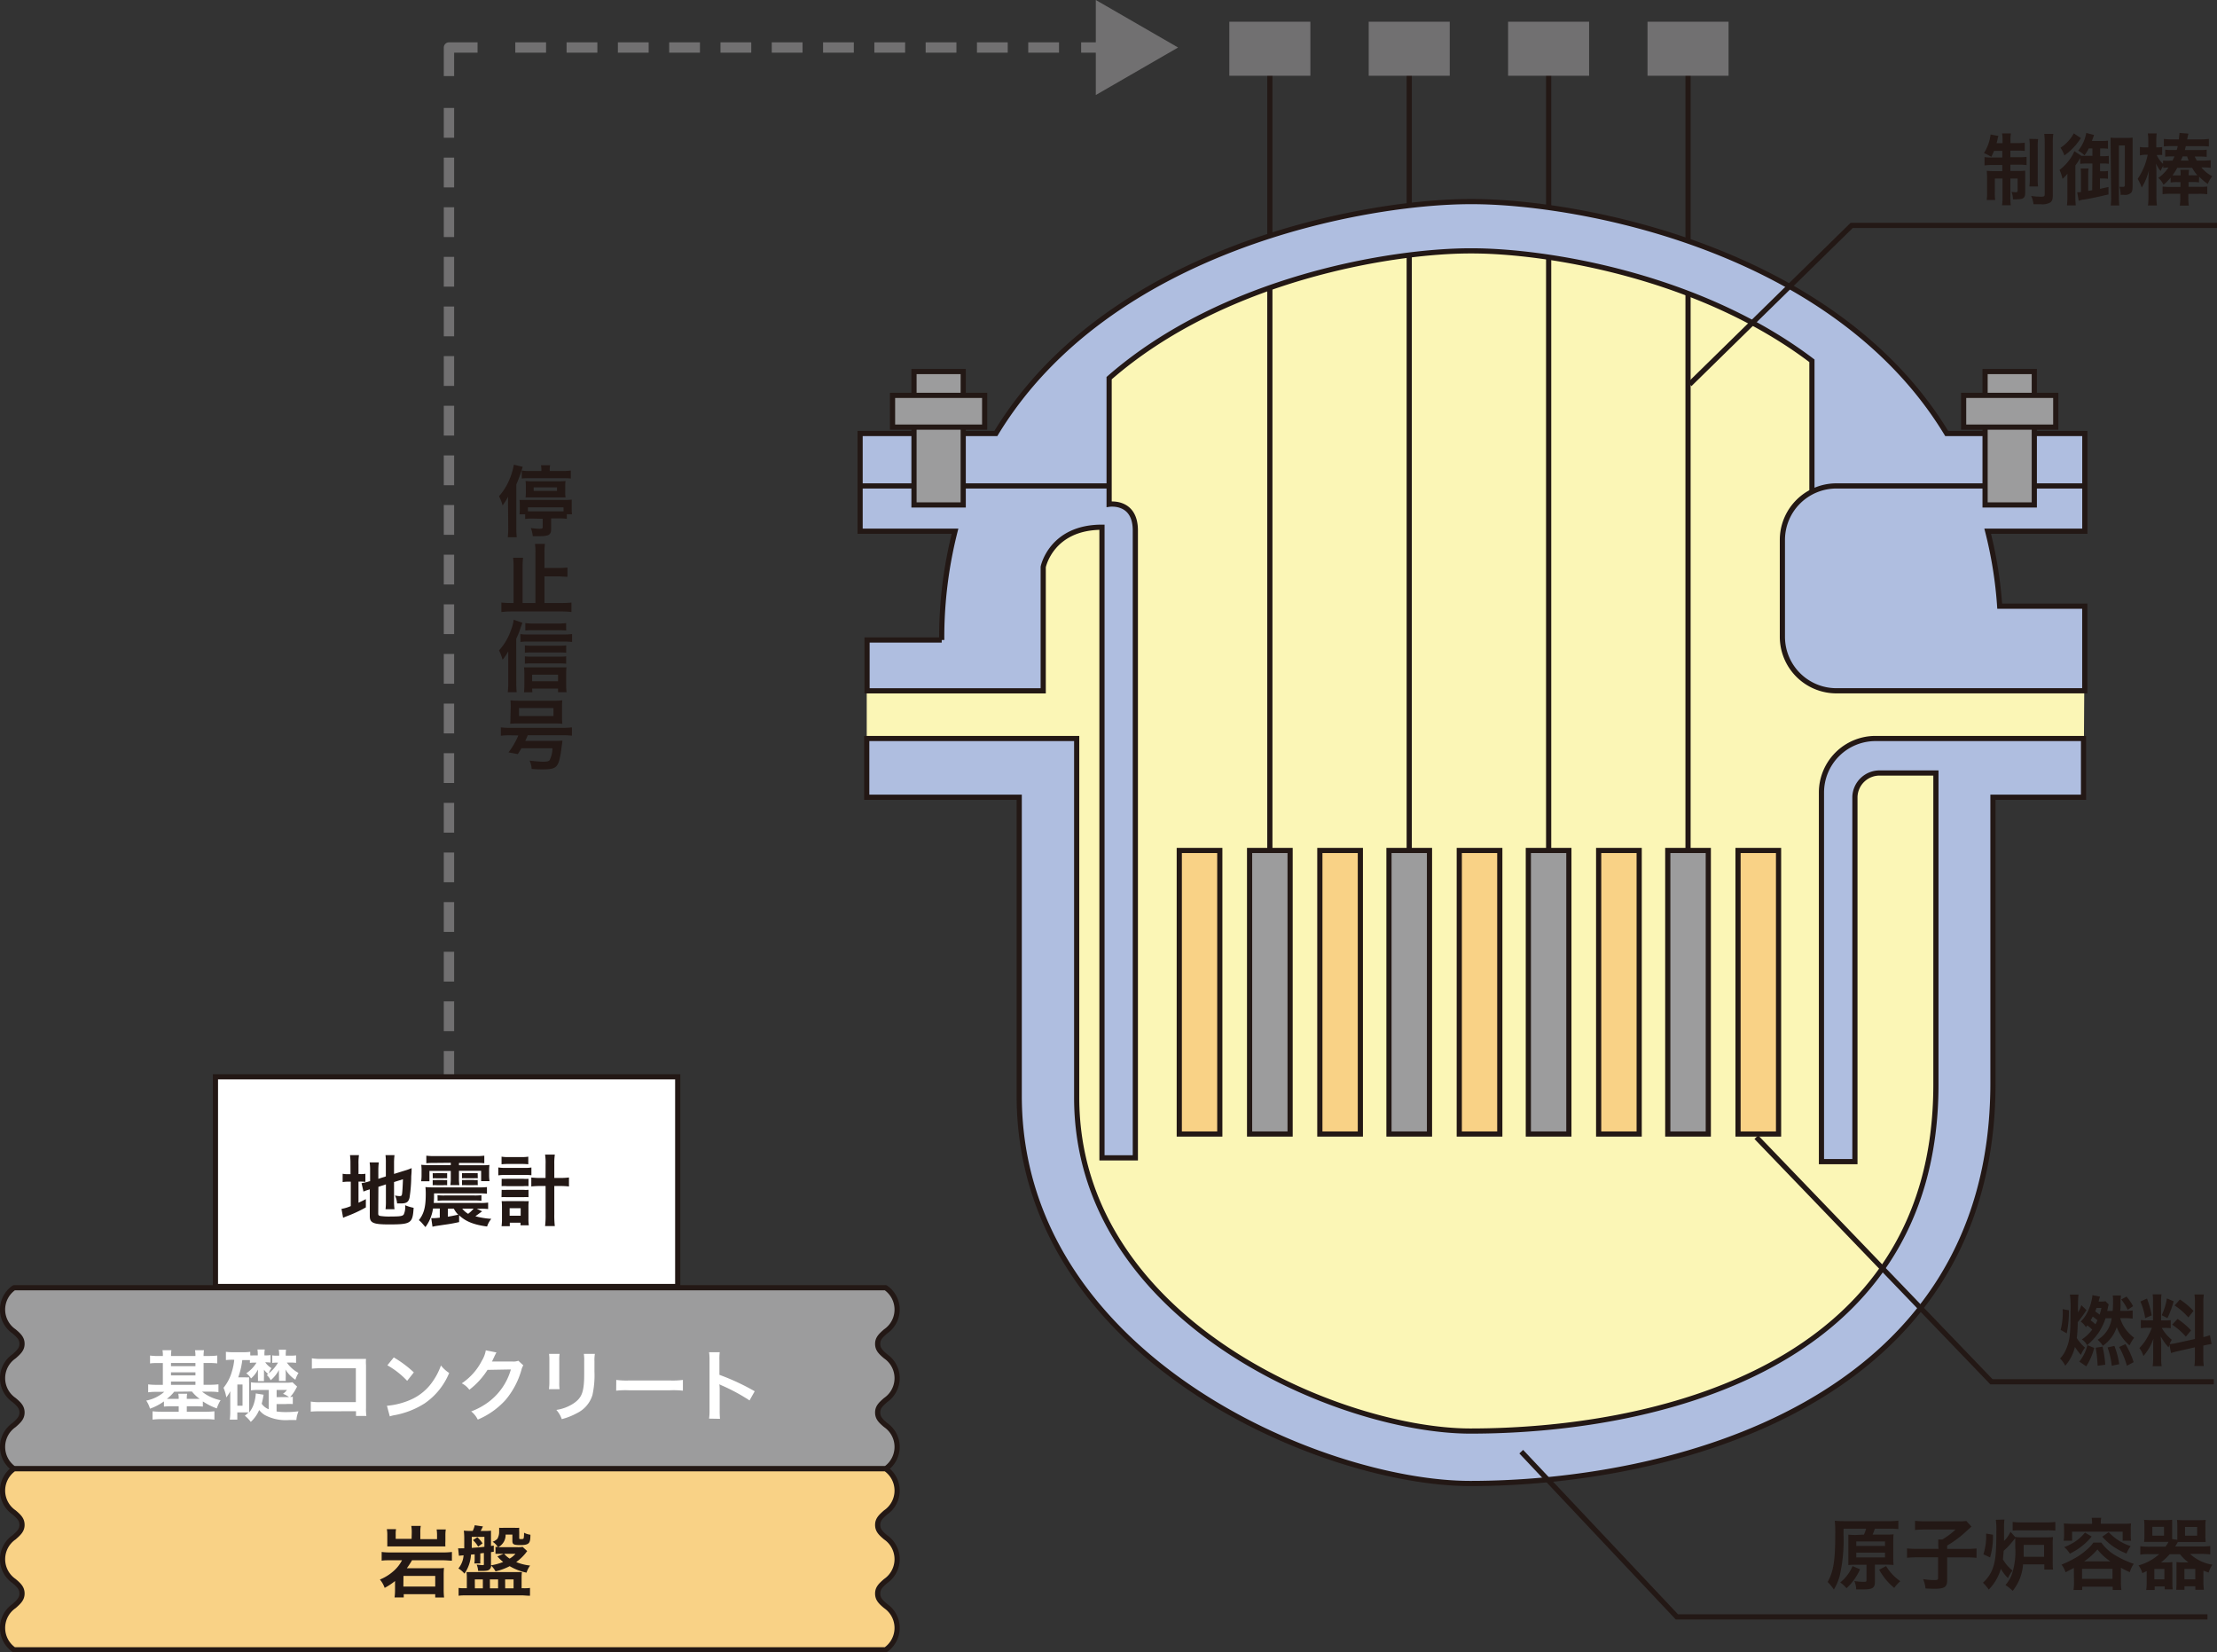<svg id="レイヤー_1" data-name="レイヤー 1" xmlns="http://www.w3.org/2000/svg" viewBox="0 0 427.88 318.93"><rect x="0" y="0" width="427.88" height="318.93" fill="#333333" stroke="none"/><defs><style>.cls-1{fill:#fbf6b6;}.cls-2,.cls-3,.cls-4,.cls-6{fill:none;}.cls-2,.cls-3,.cls-4{stroke:#717071;stroke-width:2px;}.cls-10,.cls-11,.cls-2,.cls-3,.cls-4{stroke-linejoin:round;}.cls-3{stroke-dasharray:5.75 3.83;}.cls-4{stroke-dasharray:5.94 3.96;}.cls-5{fill:#717071;}.cls-10,.cls-11,.cls-12,.cls-6,.cls-7,.cls-8,.cls-9{stroke:#231815;}.cls-10,.cls-7{fill:#9c9c9d;}.cls-11,.cls-8{fill:#f9d286;}.cls-14,.cls-9{fill:#fff;}.cls-12{fill:#afbee0;}.cls-13{fill:#231815;}</style></defs><title>img_02</title><path class="cls-1" d="M402.13,153.88H384.65v55.19c0,62.49-63.13,77.26-100.86,77.26-28.73,0-87.07-24.58-87.07-74.81V153.88H167.28V123.53h14.41a83.23,83.23,0,0,1,2.57-21H166V83.67h26.2c21.69-35.85,71.16-44.76,91.6-44.76h.31c20.44,0,69.91,8.91,91.6,44.76h26.66v18.86H383.62A80.41,80.41,0,0,1,385.94,117h16.42Z"/><line class="cls-2" x1="86.65" y1="221.18" x2="86.65" y2="215.66"/><line class="cls-3" x1="86.65" y1="208.61" x2="86.65" y2="18.22"/><polyline class="cls-2" points="86.65 14.69 86.65 9.17 92.17 9.17"/><line class="cls-4" x1="99.45" y1="9.17" x2="205.02" y2="9.17"/><line class="cls-2" x1="208.66" y1="9.17" x2="214.17" y2="9.17"/><polygon class="cls-5" points="211.49 18.34 227.37 9.17 211.49 0 211.49 18.34"/><line class="cls-6" x1="245.08" y1="11.47" x2="245.08" y2="168.75"/><line class="cls-6" x1="271.98" y1="11.47" x2="271.98" y2="168.75"/><line class="cls-6" x1="298.89" y1="11.47" x2="298.89" y2="168.75"/><line class="cls-6" x1="325.79" y1="11.47" x2="325.79" y2="168.75"/><rect class="cls-5" x="237.26" y="4.19" width="15.64" height="10.43"/><rect class="cls-5" x="264.16" y="4.19" width="15.64" height="10.43"/><rect class="cls-5" x="291.06" y="4.19" width="15.64" height="10.43"/><rect class="cls-5" x="317.97" y="4.19" width="15.64" height="10.43"/><rect class="cls-7" x="241.17" y="164.15" width="7.82" height="54.73"/><rect class="cls-7" x="268.07" y="164.15" width="7.82" height="54.73"/><rect class="cls-7" x="294.97" y="164.15" width="7.82" height="54.73"/><rect class="cls-7" x="321.88" y="164.15" width="7.82" height="54.73"/><rect class="cls-8" x="254.73" y="164.15" width="7.82" height="54.73"/><rect class="cls-8" x="227.6" y="164.15" width="7.82" height="54.73"/><rect class="cls-8" x="281.64" y="164.15" width="7.82" height="54.73"/><rect class="cls-8" x="308.54" y="164.15" width="7.82" height="54.73"/><rect class="cls-8" x="335.44" y="164.15" width="7.82" height="54.73"/><rect class="cls-9" x="41.58" y="207.84" width="89.22" height="40.47"/><path class="cls-10" d="M170.93,283.49a5.13,5.13,0,0,0,0-8.44c-1-.84-1.54-1.41-1.54-2.42s.58-1.57,1.54-2.41a5.12,5.12,0,0,0,0-8.43c-1-.84-1.54-1.41-1.54-2.41s.58-1.57,1.54-2.41a5.11,5.11,0,0,0,0-8.42H2.71a5.11,5.11,0,0,0,0,8.42c1,.84,1.54,1.41,1.54,2.41s-.58,1.57-1.54,2.41a5.12,5.12,0,0,0,0,8.43c1,.84,1.54,1.41,1.54,2.41s-.58,1.58-1.54,2.42a5.13,5.13,0,0,0,0,8.44Z"/><path class="cls-11" d="M170.93,318.43a5.13,5.13,0,0,0,0-8.44c-1-.84-1.54-1.41-1.54-2.42s.58-1.57,1.54-2.41a5.12,5.12,0,0,0,0-8.43c-1-.84-1.54-1.41-1.54-2.41s.58-1.57,1.54-2.41a5.11,5.11,0,0,0,0-8.42H2.71a5.11,5.11,0,0,0,0,8.42c1,.84,1.54,1.41,1.54,2.41s-.58,1.57-1.54,2.41a5.12,5.12,0,0,0,0,8.43c1,.84,1.54,1.41,1.54,2.41s-.58,1.58-1.54,2.42a5.13,5.13,0,0,0,0,8.44Z"/><path class="cls-12" d="M349.7,94.82V69.64c-21.82-16.56-51.45-21.22-65.61-21.22h-.31c-15.08,0-47.67,5.27-69.72,24.57l0,24.33s5.06-.77,5.06,5.06v121.1h-6.44V101.76c-9.81,0-11.34,7.67-11.34,7.67v23.91h-34v-9.81h14.41a83.23,83.23,0,0,1,2.57-21H166V83.67h26.2c21.69-35.85,71.16-44.76,91.6-44.76h.31c20.44,0,69.91,8.91,91.6,44.76h26.66v18.86H383.62A80.41,80.41,0,0,1,385.94,117h16.42v16.33H354.42A10.43,10.43,0,0,1,344,122.91V104.22a10.43,10.43,0,0,1,10.43-10.43h47.94"/><line class="cls-6" x1="214.04" y1="93.79" x2="166.1" y2="93.79"/><rect class="cls-7" x="176.4" y="71.71" width="9.5" height="25.75"/><rect class="cls-7" x="172.26" y="76.31" width="17.78" height="6.13"/><rect class="cls-7" x="383.12" y="71.71" width="9.5" height="25.75"/><rect class="cls-7" x="378.98" y="76.31" width="17.78" height="6.13"/><path class="cls-12" d="M374.54,142.54H362A10.43,10.43,0,0,0,351.54,153v71.21H358V153.8a4.76,4.76,0,0,1,4.91-4.6h10.72v60.17c0,55.49-55.74,66.84-89.83,66.84-25.09,0-76-21.15-76-64.38V142.54H167.28v11.34h29.43v57.64c0,50.23,58.34,74.81,87.07,74.81,37.73,0,100.86-14.76,100.86-77.26V153.88h17.48V142.54Z"/><polyline class="cls-6" points="326.1 74.17 357.37 43.51 427.88 43.51"/><polyline class="cls-6" points="338.97 219.49 384.35 266.7 427.27 266.7"/><polyline class="cls-6" points="293.6 280.19 323.64 312.08 426.04 312.08"/><path class="cls-13" d="M75.47,301.15c-.82,0-1.32,0-1.81.08v-1.68a13.38,13.38,0,0,0,1.83.09h9.87a13.59,13.59,0,0,0,1.86-.09v1.68c-.51,0-1-.08-1.83-.08H79.52a15.47,15.47,0,0,1-1,1.54h5.9a7.9,7.9,0,0,0,1.27-.06,12.61,12.61,0,0,0-.06,1.29v2.91a12.63,12.63,0,0,0,.08,1.51H84v-.64H77.92v.63H76.15a10.09,10.09,0,0,0,.09-1.37v-1.8a12.27,12.27,0,0,1-2,1.32,5.1,5.1,0,0,0-.92-1.61,9.08,9.08,0,0,0,2.73-1.72,7,7,0,0,0,1.54-2Zm4-5.4a7.36,7.36,0,0,0-.09-1.23h1.83a6,6,0,0,0-.09,1.23v1.32h3.23v-.87a7.12,7.12,0,0,0-.08-1h1.77a6.07,6.07,0,0,0-.08,1v1.28a8.71,8.71,0,0,0,0,1c-.37,0-.73,0-1.24,0H76c-.57,0-.87,0-1.25,0,0-.31,0-.63,0-1v-1.28a5.53,5.53,0,0,0-.09-1.06h1.78a4.61,4.61,0,0,0-.07,1v.88h3.07Zm-1.62,10.47H84v-2.05H77.87Z"/><path class="cls-13" d="M101.75,299.38a1.48,1.48,0,0,1-.14.17l-.15.21a9.27,9.27,0,0,1-1.83,1.74,9.79,9.79,0,0,0,2.68.67,4.65,4.65,0,0,0-.69,1.37,10.74,10.74,0,0,1-3.25-1.25,11.45,11.45,0,0,1-2.73,1,4.79,4.79,0,0,0-.84-1.11,1,1,0,0,1-.33.75c-.23.2-.58.27-1.32.27l-.87,0A3.63,3.63,0,0,0,92,302c.19,0,.9.09,1.08.09s.27,0,.31-.11,0-.06,0-.24v-2l-.69.09v1a8,8,0,0,0,0,.93H91.55a5.58,5.58,0,0,0,.06-.93V300l-.71.06a7.09,7.09,0,0,1-1.26,3.67,4.7,4.7,0,0,0-1.17-1,4.43,4.43,0,0,0,1-2.54l-.9.09-.15-1.44a6,6,0,0,0,.73,0l.45,0c0-.67,0-1,0-2a13.14,13.14,0,0,0-.08-1.41,13.44,13.44,0,0,0,1.54.06h.17a3.89,3.89,0,0,0,.39-1.1l1.59.23c-.31.63-.31.63-.45.87h.54c.57,0,1.23,0,1.46-.06,0,.25,0,.87,0,1.33v1.63l.54-.07v1.18l-.54.08v2.37l0,.18a11,11,0,0,0,2.35-.65A7.82,7.82,0,0,1,96,300.4l1.2-.5h-.37c-.53,0-.83,0-1.2,0v-1.32a3.49,3.49,0,0,0,.44,0,2.88,2.88,0,0,0-1-1A2.34,2.34,0,0,0,96,297a2.71,2.71,0,0,0,.33-1.5,5,5,0,0,0,0-.62,8.91,8.91,0,0,0,1,0h1.88a8.48,8.48,0,0,0,1,0,6.81,6.81,0,0,0,0,.81v1.14c0,.2,0,.23.33.23s.51,0,.54-.23a5,5,0,0,0,.06-1,3.27,3.27,0,0,0,1.23.39c0,1-.1,1.37-.33,1.62s-.71.38-1.56.38c-1.33,0-1.59-.13-1.59-.81v-1.21H97.58a2.6,2.6,0,0,1-.75,1.92,2.3,2.3,0,0,1-.69.51h3.73a5,5,0,0,0,1-.06ZM90.1,304.63a9.88,9.88,0,0,0-.06-1.2c.54,0,1,0,1.47,0h7.78c.48,0,.85,0,1.44,0a8.06,8.06,0,0,0-.06,1.12v2h.48a7.78,7.78,0,0,0,1.14-.06V308c-.54,0-1.14-.08-1.73-.08H90.28c-.61,0-1.26,0-1.77.08v-1.51a7.76,7.76,0,0,0,1.1.06h.49Zm.95-8c0,1.06,0,1.44,0,2.13,1.24-.09,1.87-.13,2.44-.21v-1.92Zm1.23,1.89a5.05,5.05,0,0,0-1-1.26l.85-.55a5.62,5.62,0,0,1,1,1.18Zm-.63,8.05h1.54v-1.72H91.64Zm2.91,0h1.57v-1.72H94.55Zm2.74-6.67a4.8,4.8,0,0,0,1.06.93,4.53,4.53,0,0,0,1.13-.93Zm.2,6.67h1.62v-1.72H97.49Z"/><path class="cls-14" d="M31.43,261.72a5.13,5.13,0,0,0-.07-1.11h1.72a7.16,7.16,0,0,0-.07,1.11h4.71a6.1,6.1,0,0,0-.08-1.11h1.73a6.94,6.94,0,0,0-.08,1.11h1a11.84,11.84,0,0,0,1.64-.09v1.52a13.81,13.81,0,0,0-1.64-.08h-1v4.21h1.2a14,14,0,0,0,1.67-.09v1.51a12.24,12.24,0,0,0-1.62-.09H39a8.31,8.31,0,0,0,3.57,1.65,7.56,7.56,0,0,0-.73,1.58,12.54,12.54,0,0,1-2.69-1.35v1a11.18,11.18,0,0,0-1.36-.06H36.05v1.05h3.66a12.63,12.63,0,0,0,1.67-.09V274a14.41,14.41,0,0,0-1.79-.09H31.24a15.19,15.19,0,0,0-1.8.09v-1.6a15.91,15.91,0,0,0,1.71.08h3.34v-1.05H33a11.34,11.34,0,0,0-1.36.06v-1a10.82,10.82,0,0,1-2.69,1.4,5.37,5.37,0,0,0-.73-1.56,7.36,7.36,0,0,0,3.48-1.69H30.22a12.73,12.73,0,0,0-1.62.09V267.2a12.09,12.09,0,0,0,1.62.09h1.21v-4.21h-.82c-.63,0-1.12,0-1.65.08v-1.52a12.38,12.38,0,0,0,1.65.09Zm2.19,6.9A8,8,0,0,1,32.2,270h2.29a4.84,4.84,0,0,0-.08-1h1.71a5.1,5.1,0,0,0-.07,1h1.74c.36,0,.52,0,.75,0a7.62,7.62,0,0,1-1.5-1.42Zm4.1-4.93v-.62H33v.62Zm0,1.78v-.6H33v.6Zm0,1.82v-.63H33v.63Z"/><path class="cls-14" d="M53.38,272.43a11.25,11.25,0,0,0,1.67.12c.66,0,1.23,0,2.56-.15a5.31,5.31,0,0,0-.41,1.68l-1.35,0a8.61,8.61,0,0,1-4.69-.93,4,4,0,0,1-1.14-1,6.48,6.48,0,0,1-1.62,2.29,6.22,6.22,0,0,0-1.15-1.19,7,7,0,0,0,.72-.64l-.77,0H45.8V274H44.35a10.94,10.94,0,0,0,.09-1.51v-2.79c0-.42,0-.75,0-1.18a6.85,6.85,0,0,1-.76,1.2,8.08,8.08,0,0,0-.54-1.86,8.59,8.59,0,0,0,1.62-3.15,11,11,0,0,0,.45-2.26h-.29a10.65,10.65,0,0,0-1.32.06v-1.59a14.25,14.25,0,0,0,1.5.08h1.67a11.62,11.62,0,0,0,1.53-.08v.69a4.38,4.38,0,0,0,.66,0h.79a7.26,7.26,0,0,0-.06-1.14h1.41a5.14,5.14,0,0,0-.06,1.14h.27a5.44,5.44,0,0,0,.9-.06v1.45a6,6,0,0,0-.84-.06h-.18a4,4,0,0,0,1.2,1.13,3.47,3.47,0,0,0-.52,1A7.16,7.16,0,0,0,53.66,263h-.27a6,6,0,0,0-.84.06V261.6a4.06,4.06,0,0,0,.82.06h.51a5.62,5.62,0,0,0-.08-1.14h1.41a6.84,6.84,0,0,0-.06,1.14H56a7.4,7.4,0,0,0,1.14-.06v1.45a8,8,0,0,0-1.06-.06h-.72a6.41,6.41,0,0,0,2.25,2,5.59,5.59,0,0,0-.6,1.32,6.19,6.19,0,0,1-1.93-2,4.87,4.87,0,0,1,.07.88v.54a6.69,6.69,0,0,0,0,.81H53.84a7.68,7.68,0,0,0,0-.81v-.48a7.68,7.68,0,0,1,0-.85,6.36,6.36,0,0,1-1.6,2,3.14,3.14,0,0,0-.75-1l.27-.2a4.59,4.59,0,0,1-.81-.83c0,.45,0,.74,0,.87v.54a6.35,6.35,0,0,0,0,.79H49.78a7.36,7.36,0,0,0,0-.81l0-.51a3.49,3.49,0,0,1,0-.41,3.21,3.21,0,0,0,0-.5,5.57,5.57,0,0,1-1.33,1.72,3.47,3.47,0,0,0-.92-1A6.41,6.41,0,0,0,49.51,263H49.1a5.06,5.06,0,0,0-.87.06v-.55c-.35,0-.69,0-1.29,0h-.18a15.05,15.05,0,0,1-.78,3.33h1.2a7.41,7.41,0,0,0,.9,0,10.72,10.72,0,0,0,0,1.08v4.79c0,.46,0,.66,0,.93a5.28,5.28,0,0,0,.84-1.47,8.15,8.15,0,0,0,.45-2.22l1.5.25a17.44,17.44,0,0,1-.36,1.74A2.91,2.91,0,0,0,51.86,272v-3.72H49.75a7.31,7.31,0,0,0-1.32.08V266.8a7.74,7.74,0,0,0,1.32.08h5.37a6.91,6.91,0,0,0,1.33-.08l.89.83-.23.42A7.16,7.16,0,0,1,56,269.64a4.62,4.62,0,0,0,.51-.06V271A11.72,11.72,0,0,0,55.1,271H53.38Zm-7.57-1.11h1v-4.1h-1Zm9.3-1.67.66,0a4.89,4.89,0,0,0-1.15-.63,3.3,3.3,0,0,0,.77-.75h-2v1.4Z"/><path class="cls-14" d="M61.82,272.4a16.73,16.73,0,0,0-1.84.06v-1.94a9.56,9.56,0,0,0,1.87.11h6.83v-6.54H62.11a14.75,14.75,0,0,0-1.92.08v-2a10,10,0,0,0,1.93.11h7.21c.78,0,.78,0,1.31,0a9.12,9.12,0,0,0,0,1.25v8.23a9.89,9.89,0,0,0,.07,1.54h-2v-.92Z"/><path class="cls-14" d="M74.68,271.33a14.28,14.28,0,0,0,4.44-1.11,10,10,0,0,0,4.45-3.67,12.53,12.53,0,0,0,1.53-3A6.47,6.47,0,0,0,86.69,265a13.16,13.16,0,0,1-4.75,5.88,16.19,16.19,0,0,1-5.71,2.25,5.39,5.39,0,0,0-1,.25ZM76,262a21.23,21.23,0,0,1,3.87,2.89l-1.29,1.63a15.77,15.77,0,0,0-3.82-3Z"/><path class="cls-14" d="M101,263.53a2.82,2.82,0,0,0-.37.9,15.56,15.56,0,0,1-3.07,5.79A15.16,15.16,0,0,1,92.21,274a4.62,4.62,0,0,0-1.27-1.58,13.52,13.52,0,0,0,3.28-1.77,11.88,11.88,0,0,0,4.38-6.33l-4.51.08a14.7,14.7,0,0,1-3.51,3.84A4,4,0,0,0,89.12,267,11.54,11.54,0,0,0,93,262.63a5.59,5.59,0,0,0,.76-2l2.06.41a3.07,3.07,0,0,0-.25.46,3.1,3.1,0,0,0-.2.42l-.19.39a3.56,3.56,0,0,1-.24.48c.19,0,.43,0,.72,0l3.28,0a2.66,2.66,0,0,0,1.1-.15Z"/><path class="cls-14" d="M108,261.32a7.67,7.67,0,0,0-.06,1.35v4.14a7.3,7.3,0,0,0,.06,1.32h-2.05a10.82,10.82,0,0,0,.08-1.35v-4.12a9.49,9.49,0,0,0-.06-1.35Zm6.81,0a7.11,7.11,0,0,0-.08,1.4v2a17.72,17.72,0,0,1-.39,4.54,5.74,5.74,0,0,1-3,3.5,12.65,12.65,0,0,1-2.92,1.15,5.12,5.12,0,0,0-1.05-1.78,8.1,8.1,0,0,0,3.24-1.2c1.41-.93,1.9-1.84,2.07-3.83.06-.64.07-1.3.07-2.5v-1.87a7.9,7.9,0,0,0-.07-1.42Z"/><path class="cls-14" d="M118.94,266.34a14.73,14.73,0,0,0,2.43.11h8a14.73,14.73,0,0,0,2.43-.11v2.08a16.42,16.42,0,0,0-2.44-.08h-8a16.42,16.42,0,0,0-2.44.08Z"/><path class="cls-14" d="M136.85,273.81a10.07,10.07,0,0,0,.09-1.68v-9.61a9.63,9.63,0,0,0-.09-1.53h2.06a10,10,0,0,0-.06,1.58v2.79a44.16,44.16,0,0,1,6.81,3.17l-1,1.77a35.47,35.47,0,0,0-5.31-2.87,4.83,4.83,0,0,1-.51-.25,7.76,7.76,0,0,1,.06,1v4a16.51,16.51,0,0,0,.06,1.67Z"/><path class="cls-13" d="M67.64,224.68a12.79,12.79,0,0,0-.09-1.73h1.73a10.58,10.58,0,0,0-.09,1.74v1.92h.33a5.05,5.05,0,0,0,1-.06v1.57a6.85,6.85,0,0,0-1.05-.06h-.28v4.08c.58-.27.75-.35,1.42-.69l0,1.59A25.22,25.22,0,0,1,67,234.72c-.42.17-.55.22-.78.33l-.31-1.72a7.87,7.87,0,0,0,1.79-.54v-4.71H67.3a6.11,6.11,0,0,0-1.17.08v-1.61a5.83,5.83,0,0,0,1.17.08h.35ZM73,234.24c0,.3.1.4.43.46a11.71,11.71,0,0,0,2,.1c1.79,0,2.27-.08,2.49-.39a3.44,3.44,0,0,0,.27-1.79,7.89,7.89,0,0,0,1.64.5c-.18,3-.5,3.21-4.77,3.21-3,0-3.69-.29-3.69-1.61v-5.16l-.3.09a8.24,8.24,0,0,0-.92.34l-.37-1.63A8.94,8.94,0,0,0,71.3,228l.13,0v-2.05a9.55,9.55,0,0,0-.09-1.59h1.77a11.49,11.49,0,0,0-.09,1.53v1.64l1.45-.47v-2.61a10.7,10.7,0,0,0-.07-1.5h1.74a12.34,12.34,0,0,0-.09,1.53v2.1l2.16-.67a9.3,9.3,0,0,0,1.23-.45c0,.66,0,.76-.07,1.58a27.75,27.75,0,0,1-.33,4.13c-.2.85-.6,1.11-1.69,1.11-.2,0-.33,0-.71,0a4.49,4.49,0,0,0-.41-1.54,4.14,4.14,0,0,0,.84.12c.38,0,.46-.06.52-.37.07-.5.13-1.42.18-2.88l-1.72.54v3.74a10.88,10.88,0,0,0,.09,1.5H74.41a11.41,11.41,0,0,0,.07-1.54V228.6l-1.45.47Z"/><path class="cls-13" d="M93.05,233.8l-1.3.95a15.19,15.19,0,0,0,3.07.5,4.4,4.4,0,0,0-.81,1.48c-2.61-.34-4.17-1-5.4-2.17v1.32c-1,.22-1.86.38-2.92.52l-1.67.25-.55.12-.24-1.65h.39c.19,0,.39,0,1.26-.09v-1.77H83.57a7.87,7.87,0,0,1-1.46,3.58c-.18-.2-.18-.2-.7-.81a5.66,5.66,0,0,0-.57-.53c1-1.23,1.33-2.61,1.33-5a11.38,11.38,0,0,0-.06-1.38,15.37,15.37,0,0,0,1.56.06H92.5a12,12,0,0,0,1.48-.06v1.28a12.37,12.37,0,0,0-1.46-.06H83.77c0,.87,0,1.16-.06,1.85h9.06a9,9,0,0,0,1.44-.08v1.25a10.83,10.83,0,0,0-1.46-.06H92Zm-9.27-9.34a13.24,13.24,0,0,0-1.5.06v-1.46a12,12,0,0,0,1.6.08h8a11.92,11.92,0,0,0,1.59-.08v1.46a13.07,13.07,0,0,0-1.5-.06H88.58v.45H93a14.09,14.09,0,0,0,1.47-.06A8,8,0,0,0,94.4,226v.72a7.66,7.66,0,0,0,.08,1.26H92.86v-2H88.58v1.44a7.37,7.37,0,0,0,.08,1.32H86.92a8.59,8.59,0,0,0,.08-1.32V226H82.88v2h-1.6a7.89,7.89,0,0,0,.08-1.26V226a8.32,8.32,0,0,0-.06-1.18,13.32,13.32,0,0,0,1.48.06H87v-.45Zm-.27,3.3a5.69,5.69,0,0,0,.83,0h1.15a5.32,5.32,0,0,0,.81,0v1a5.19,5.19,0,0,0-.81,0H84.34a5.55,5.55,0,0,0-.83,0Zm0-1.33a4.07,4.07,0,0,0,.82,0h1.16a5.19,5.19,0,0,0,.81,0v1a4.06,4.06,0,0,0-.81,0H84.35a6.13,6.13,0,0,0-.82,0Zm.93,4.25a9.65,9.65,0,0,0,1.39.06h5.69a9.66,9.66,0,0,0,1.4-.06v1.09a10.24,10.24,0,0,0-1.41-.06H85.87a10.09,10.09,0,0,0-1.41.06Zm2,4.16c.79-.14.79-.14,2-.39a4.36,4.36,0,0,1-.85-1.17H86.45Zm5.77-7.42a5.89,5.89,0,0,0-.81,0H90a6.13,6.13,0,0,0-.83,0v-1a4.07,4.07,0,0,0,.83,0h1.38a3.9,3.9,0,0,0,.81,0Zm0,1.33a5.89,5.89,0,0,0-.81,0H90a6.13,6.13,0,0,0-.83,0v-1a6.13,6.13,0,0,0,.83,0h1.38a4.14,4.14,0,0,0,.81,0Zm-3,4.53a4.14,4.14,0,0,0,1.14,1,6.35,6.35,0,0,0,1.06-1Z"/><path class="cls-13" d="M96.17,225.33a7.39,7.39,0,0,0,1.27.09h3.85a7.27,7.27,0,0,0,1.27-.08v1.5a9.09,9.09,0,0,0-1.27-.06H97.43a8.3,8.3,0,0,0-1.26.08Zm.63-2.08a7.36,7.36,0,0,0,1.29.08h2.59a7.38,7.38,0,0,0,1.28-.08v1.47a10.41,10.41,0,0,0-1.28-.06H98.09a10.51,10.51,0,0,0-1.29.06Zm1.59,13.42H96.8a10.19,10.19,0,0,0,.08-1.44V233a9.39,9.39,0,0,0-.06-1.17,8.5,8.5,0,0,0,1,0h3.23a8.1,8.1,0,0,0,1,0,8.05,8.05,0,0,0-.06,1.16v2.21a7.93,7.93,0,0,0,.07,1.3h-1.6V236H98.39Zm-1.57-9.15a8.59,8.59,0,0,0,1,0H101a5.58,5.58,0,0,0,1,0v1.42a6,6,0,0,0-1,0H97.81a6.27,6.27,0,0,0-1,0Zm0,2.13a7.73,7.73,0,0,0,1,0H101a5.58,5.58,0,0,0,1,0v1.42a8.21,8.21,0,0,0-1,0H97.79a8.27,8.27,0,0,0-1,0Zm1.54,5h2.13V233.2H98.36Zm6.94-10a10.18,10.18,0,0,0-.1-1.8h1.88a11.55,11.55,0,0,0-.1,1.8v2.71H108a14.26,14.26,0,0,0,1.81-.09V229a16.63,16.63,0,0,0-1.83-.09h-1v5.48a17.8,17.8,0,0,0,.1,2.26H105.2a17.13,17.13,0,0,0,.1-2.26v-5.48h-.93a16.62,16.62,0,0,0-1.83.09v-1.73a14.24,14.24,0,0,0,1.81.09h.94Z"/><path class="cls-13" d="M98.05,97.55c0-.51,0-.88,0-1.68A10.15,10.15,0,0,1,97,97.55a9.38,9.38,0,0,0-.69-1.78,11.2,11.2,0,0,0,1.86-2.87,13,13,0,0,0,1-3.21l1.71.41a26.39,26.39,0,0,1-1.23,3.4v8.45a16.32,16.32,0,0,0,.08,1.74H98a15.72,15.72,0,0,0,.09-1.75Zm4.75,2.54a9.25,9.25,0,0,0-1.44.08v-.9h-1.1a6.62,6.62,0,0,0,.06-1v-.77a6.63,6.63,0,0,0-.06-1c.41,0,.77,0,1.37,0h7.15a12.3,12.3,0,0,0,1.56-.07c0,.33,0,.61,0,1.06v.77a7,7,0,0,0,.06,1h-1v.88a9.7,9.7,0,0,0-1.46-.08h-1.57v2c0,1.17-.42,1.43-2.27,1.43-.4,0-.69,0-1.27,0a5.63,5.63,0,0,0-.39-1.58,11.47,11.47,0,0,0,1.7.15c.49,0,.6-.06.6-.34v-1.59Zm1.69-9.4a4.89,4.89,0,0,0-.08-.89h1.77a3.8,3.8,0,0,0-.08.9v.21h2.45a11.77,11.77,0,0,0,1.62-.09v1.54a13.75,13.75,0,0,0-1.45-.06h-6.58a13.46,13.46,0,0,0-1.44.06V90.82a8.66,8.66,0,0,0,1.56.09h2.23Zm-3,3.15a7.76,7.76,0,0,0-.06-1,13.07,13.07,0,0,0,1.45.06h4.85a13,13,0,0,0,1.42-.06,7.11,7.11,0,0,0-.06,1V95a6.35,6.35,0,0,0,.06,1c-.42,0-.77,0-1.46,0h-4.81c-.64,0-1,0-1.45,0a7.11,7.11,0,0,0,.06-1Zm7.27,4.08h-6.87v.78h6.87ZM103,94.75h4.5v-.69H103Z"/><path class="cls-13" d="M108.4,116.39a17.21,17.21,0,0,0,1.89-.09v1.83a15.4,15.4,0,0,0-1.89-.11H98.68a16.79,16.79,0,0,0-1.92.11V116.3a17.8,17.8,0,0,0,1.92.09h.44v-6.94a15.79,15.79,0,0,0-.09-1.8h1.92a15.74,15.74,0,0,0-.09,1.8v6.94h2.48v-9.67a11,11,0,0,0-.09-1.74h1.92a14.28,14.28,0,0,0-.09,1.74v2.91h2.7a15.38,15.38,0,0,0,1.74-.09v1.79c-.56,0-1.14-.08-1.74-.08h-2.7v5.14Z"/><path class="cls-13" d="M99.64,131.86a16.32,16.32,0,0,0,.08,1.74H98a15.16,15.16,0,0,0,.09-1.75v-4.47c0-.53,0-.57,0-1.67A8.94,8.94,0,0,1,97,127.33a9.39,9.39,0,0,0-.69-1.79,11.09,11.09,0,0,0,2.28-3.85,9.14,9.14,0,0,0,.56-2.07l1.65.57c0,.15-.15.45-.3.9a16,16,0,0,1-.87,2.21Zm.79-9.48a7.42,7.42,0,0,0,1.25.08H109a9,9,0,0,0,1.41-.09v1.54a12.3,12.3,0,0,0-1.41-.08h-7.3a8,8,0,0,0-1.25.08Zm2.32,11.23h-1.62a12,12,0,0,0,.07-1.39V130.1a11,11,0,0,0-.06-1.29c.31,0,.72,0,1.23,0h5.69c.58,0,.94,0,1.27,0a10.24,10.24,0,0,0-.06,1.28v2.1a10,10,0,0,0,.08,1.41h-1.65v-.69h-5Zm6.52-7.62a8.49,8.49,0,0,0-1.17-.06h-5.74a6.91,6.91,0,0,0-1.06.06v-1.42a6.57,6.57,0,0,0,1.06.06h5.73a9,9,0,0,0,1.19-.06Zm0,2.12a8.52,8.52,0,0,0-1.15-.06h-5.76a6.33,6.33,0,0,0-1.06.06v-1.43a6.55,6.55,0,0,0,1.06.06h5.74a8.47,8.47,0,0,0,1.17-.06Zm0-6.41a13.19,13.19,0,0,0-1.47-.06h-5.06a10.79,10.79,0,0,0-1.35.06v-1.44a10.27,10.27,0,0,0,1.48.09h4.8a10.72,10.72,0,0,0,1.59-.09Zm-1.57,9.79v-1.26h-5v1.26Z"/><path class="cls-13" d="M98.4,141.92a13.61,13.61,0,0,0-1.74.09v-1.62a13.07,13.07,0,0,0,1.75.09h10.2a13.49,13.49,0,0,0,1.77-.09V142a13.65,13.65,0,0,0-1.77-.09h-6.75c-.22.53-.3.71-.49,1.09H107a12.84,12.84,0,0,0,1.54-.06c0,.09,0,.32-.12,1-.25,2.16-.54,3.33-.94,3.83s-1,.73-2.61.73c-.78,0-1.35,0-2.27-.09a3.9,3.9,0,0,0-.4-1.6c1,.12,2.11.21,2.65.21.73,0,1.06-.09,1.24-.32a5.5,5.5,0,0,0,.54-2.28h-6c-.21.38-.33.57-.69,1.13l-1.8-.33a14.64,14.64,0,0,0,1.9-3.27Zm.17-5.5a10.52,10.52,0,0,0-.06-1.25,14.09,14.09,0,0,0,1.7.08h6.61a11.71,11.71,0,0,0,1.71-.08,9.89,9.89,0,0,0-.06,1.25v2a10.41,10.41,0,0,0,.06,1.28,13.38,13.38,0,0,0-1.54-.06H100a13.72,13.72,0,0,0-1.54.06,10.88,10.88,0,0,0,.06-1.28Zm1.6.24v1.54h6.65v-1.54Z"/><path class="cls-13" d="M402.7,252.89a1.25,1.25,0,0,0-.19.25A23.78,23.78,0,0,1,401,255.2a26.13,26.13,0,0,1-.18,3.07,8.48,8.48,0,0,0,1.59,1.84,5.4,5.4,0,0,0-.79,1.4,12,12,0,0,1-1.16-1.53,8.52,8.52,0,0,1-1.87,3.63,5.05,5.05,0,0,0-1-1.41,5.48,5.48,0,0,0,1.17-1.8c.71-1.62.85-2.85.85-7.2a19,19,0,0,0-.12-3.33h1.65a27.21,27.21,0,0,0-.07,3.43,6.22,6.22,0,0,0,.63-1.39Zm-5,3.79a12.86,12.86,0,0,0,.39-4l1.21.22a20.56,20.56,0,0,1-.42,4.46Zm3.61,6.12a8.19,8.19,0,0,0,1.56-3.17l1.31.54a11.84,11.84,0,0,1-1.54,3.55Zm6.44-9.83c.06-.75.07-1.23.07-1.93a7,7,0,0,0-.06-1h1.59a9.36,9.36,0,0,0-.08,1.8c0,.31,0,.66-.08,1.18h1a9.32,9.32,0,0,0,1.41-.09v1.58a10,10,0,0,0-1.41-.09h-1a7.29,7.29,0,0,0,1.23,2.37,8.38,8.38,0,0,0,1.47,1.42,7.25,7.25,0,0,0-.89,1.47,8.54,8.54,0,0,1-2.47-3.54,7,7,0,0,1-2.69,3.62,4.78,4.78,0,0,0-1-1.17,5.69,5.69,0,0,0,2.07-2.16,6.09,6.09,0,0,0,.65-2h-1.19a11.44,11.44,0,0,1-1.32,2.76,11.57,11.57,0,0,1-2.25,2.45,3,3,0,0,0-1-1.12,8,8,0,0,0,2-1.89,9.91,9.91,0,0,0-.93-.81c-.12.13-.17.2-.29.34a3.7,3.7,0,0,0-1-1.08,6.85,6.85,0,0,0,1.33-1.87,9.42,9.42,0,0,0,.84-2.58,3.45,3.45,0,0,0,.08-.65l1.48.29a6.62,6.62,0,0,0-.28.95h.34a6.38,6.38,0,0,0,1-.06l.58.58c0,.23-.06.26-.17.87l-.08.42h1Zm-2.94,1.86a7.59,7.59,0,0,0-.92-.71,7.11,7.11,0,0,1-.4.72,9.72,9.72,0,0,1,.93.77A7.55,7.55,0,0,0,404.8,254.84Zm-.18-2.38c-.09.27-.13.38-.25.66.46.33.63.46.85.63a11.39,11.39,0,0,0,.34-1.29Zm.21,11.16a26.1,26.1,0,0,0-.37-3.48l1.32-.21a20.27,20.27,0,0,1,.52,3.49Zm2.73,0a15.41,15.41,0,0,0-.81-3.54l1.32-.29a15.83,15.83,0,0,1,.93,3.52Zm2.92,0A16.33,16.33,0,0,0,409,260l1.21-.57a16.13,16.13,0,0,1,1.58,3.48Zm-.07-13.35a11.16,11.16,0,0,1,1.27,1.84l-1.05.71a9.07,9.07,0,0,0-1.24-2Z"/><path class="cls-13" d="M418.7,259.55c-.07.19-.09.27-.17.51a11.09,11.09,0,0,1-1.51-2.12c.07,1,.09,1.23.09,1.71v2.48a8.9,8.9,0,0,0,.09,1.56h-1.74a9.69,9.69,0,0,0,.1-1.59v-1.94c0-.6,0-1.3.06-1.8a10.35,10.35,0,0,1-1.95,3.38,4.52,4.52,0,0,0-.77-1.54,9.86,9.86,0,0,0,1.62-2.22,12.68,12.68,0,0,0,.79-1.7h-.78a7.8,7.8,0,0,0-1.35.08v-1.59a7.39,7.39,0,0,0,1.35.08h1v-3.55a9.3,9.3,0,0,0-.07-1.47h1.71a9,9,0,0,0-.08,1.46v3.57h.71a7.46,7.46,0,0,0,1.15-.06v1.56a8.72,8.72,0,0,0-1.19-.06h-.54a8,8,0,0,0,1.93,2.29,8.83,8.83,0,0,0-.42.84,9.91,9.91,0,0,0,1.38-.21l3.51-.78v-6.85a10.24,10.24,0,0,0-.09-1.74h1.81a10.63,10.63,0,0,0-.09,1.72v6.51a9,9,0,0,0,1.27-.37l.31,1.71a10.91,10.91,0,0,0-1.44.27l-.15,0v2.19a11,11,0,0,0,.09,1.77h-1.81a10.85,10.85,0,0,0,.09-1.79v-1.81l-3.18.72c-.66.15-1.09.27-1.42.38Zm-4.33-8.91a18.25,18.25,0,0,1,.91,3.24l-1.26.54a12.09,12.09,0,0,0-.93-3.21Zm5.14.53a18.2,18.2,0,0,1-1.2,3.25l-1.1-.57a12.49,12.49,0,0,0,1-3.24Zm.75,3.4a13.7,13.7,0,0,1,2.61,2.21l-1,1.21a13.12,13.12,0,0,0-2.64-2.31Zm.46-3.75a14.55,14.55,0,0,1,2.63,2.2l-1,1.26a12.66,12.66,0,0,0-2.65-2.31Z"/><path class="cls-13" d="M359.74,296.2a8.53,8.53,0,0,0,.42-1.14h-4.36v1.23a30.55,30.55,0,0,1-.75,7.92,10.21,10.21,0,0,1-1.12,2.59,8.18,8.18,0,0,0-1.19-1.46c1.11-2,1.46-4.08,1.46-9.12a21.54,21.54,0,0,0-.09-2.7,18.05,18.05,0,0,0,1.92.08h8.52a12.69,12.69,0,0,0,1.83-.09v1.62a12.8,12.8,0,0,0-1.74-.07h-2.79c-.15.42-.26.73-.44,1.14h2.52a13,13,0,0,0,1.53-.06,12.7,12.7,0,0,0-.06,1.45v3a12.4,12.4,0,0,0,.06,1.46c-.48,0-.95-.06-1.5-.06h-2.1v3.3c0,1.2-.44,1.48-2.26,1.48l-1.35,0a4.77,4.77,0,0,0-.36-1.61,11.11,11.11,0,0,0,1.77.15c.46,0,.57,0,.57-.29v-3h-2c-.54,0-1,0-1.5.06,0-.42,0-.85,0-1.5v-2.87c0-.69,0-1,0-1.5a13.79,13.79,0,0,0,1.5.06Zm-.75,6.69a10.81,10.81,0,0,1-2.61,3.65,7.71,7.71,0,0,0-1.21-1.11,8,8,0,0,0,2.37-3.15Zm-.73-4.5h5.55v-.87h-5.55Zm0,2.21h5.55v-.92h-5.55Zm5.76,1.67a9.33,9.33,0,0,0,2.74,2.92,7.46,7.46,0,0,0-1.17,1.29,11.73,11.73,0,0,1-2.91-3.51Z"/><path class="cls-13" d="M374.08,298.28c0-.48,0-.79,0-1.14h.78a13.24,13.24,0,0,0,2.55-1.92h-6a14.74,14.74,0,0,0-1.81.09v-1.77a14.64,14.64,0,0,0,1.8.09h6.79a6.18,6.18,0,0,0,1.3-.07l1,1.09L379,296a20.41,20.41,0,0,1-3.2,2.31v.65h3.67a16.89,16.89,0,0,0,2-.09v1.81a18.52,18.52,0,0,0-2-.09h-3.67V305c0,1.32-.51,1.65-2.5,1.65-.3,0-.6,0-1.68-.06a6,6,0,0,0-.46-1.8,13.25,13.25,0,0,0,2.17.18c.61,0,.72-.06.72-.39v-4h-4a19.3,19.3,0,0,0-2,.09v-1.81a18.3,18.3,0,0,0,2.08.09h4Z"/><path class="cls-13" d="M386.86,293.29a9.21,9.21,0,0,0-.08,1.28c0,1.62,0,2.21,0,2.86a6.37,6.37,0,0,0,1.25-1.78l.88,1h0a11.31,11.31,0,0,0,1.63.08h4.06a13.09,13.09,0,0,0,1.63-.06,11.84,11.84,0,0,0-.06,1.5v2.92c0,.84,0,1.41.07,1.86h-1.68v-1h-4.11a9.14,9.14,0,0,1-2,5.1,8.28,8.28,0,0,0-1.4-1.11,6.64,6.64,0,0,0,1.17-1.89,13.63,13.63,0,0,0,.72-5.47c0-.87,0-1.17,0-1.7l-.33.41c-.27.34-1,1.2-1.32,1.49l-.58.54c-.06.84-.09,1.13-.15,1.65a7.56,7.56,0,0,0,1.86,2.17,6.74,6.74,0,0,0-.88,1.46,8,8,0,0,1-1.37-1.79,9.65,9.65,0,0,1-2.34,4,9.47,9.47,0,0,0-1.12-1.33,6.83,6.83,0,0,0,2-3.09c.44-1.33.58-3,.58-6.76a12.49,12.49,0,0,0-.1-2.29ZM382.79,300a10.88,10.88,0,0,0,.52-4l1.33.22a14.66,14.66,0,0,1-.55,4.38Zm5.65-6.25a14,14,0,0,0,1.83.09h4.66a12.58,12.58,0,0,0,1.75-.09v1.68a16,16,0,0,0-1.69-.06h-4.72c-.78,0-1.44,0-1.83.06Zm6.07,6.72v-2.29h-3.94v1.25c0,.25,0,.42,0,.46v.35a1.8,1.8,0,0,1,0,.24Z"/><path class="cls-13" d="M400.25,302.62c-.54.3-.82.45-1.6.84a4.77,4.77,0,0,0-.78-1.47,19.73,19.73,0,0,0,3.39-1.73,14.78,14.78,0,0,0,2-1.62,5.46,5.46,0,0,0,.76-.9h1.53a9.1,9.1,0,0,0,3,2.63,18.22,18.22,0,0,0,3.27,1.47,5.15,5.15,0,0,0-.77,1.61,16.54,16.54,0,0,1-1.71-.86v2.82a8.68,8.68,0,0,0,.09,1.48h-1.68v-.64h-5.88v.64h-1.68a11.18,11.18,0,0,0,.09-1.5Zm3.52-8.71a4.73,4.73,0,0,0-.08-.95h1.85a3.67,3.67,0,0,0-.09.95v.2h4.17c.6,0,1.11,0,1.67-.06a8.18,8.18,0,0,0-.06,1.09v1.11a8.65,8.65,0,0,0,.06,1.13h-1.62v-1.75h-9.76v1.75h-1.63a6.63,6.63,0,0,0,.08-1.12v-1.11c0-.39,0-.73-.06-1.09.54,0,1,.06,1.65.06h3.84Zm-.08,2.66a11.74,11.74,0,0,1-2.08,2,12.53,12.53,0,0,1-2.13,1.3,5.67,5.67,0,0,0-1.08-1.26,10.79,10.79,0,0,0,2-1,8.7,8.7,0,0,0,2-1.8Zm-1.86,8.17h5.88V302.8h-5.88Zm5.48-3.37a10.34,10.34,0,0,1-2.5-2.31,12.82,12.82,0,0,1-2.58,2.31Zm-.33-5.64a9.88,9.88,0,0,0,4.24,2.69,7.18,7.18,0,0,0-.81,1.42,11.9,11.9,0,0,1-4.68-3.24Z"/><path class="cls-13" d="M417.94,298.52a5.35,5.35,0,0,0,.58-.92h-3.3c-.48,0-1,0-1.41,0a10.67,10.67,0,0,0,.06-1.25v-1.72a11,11,0,0,0-.06-1.29,13.43,13.43,0,0,0,1.46.06h2.52a12.17,12.17,0,0,0,1.43-.06c0,.33,0,.64,0,1.17v2.54l1,.15c0-.27,0-.39,0-.67v-2a8.77,8.77,0,0,0-.06-1.17,11.88,11.88,0,0,0,1.41.06h2.67a13.43,13.43,0,0,0,1.46-.06,10,10,0,0,0-.06,1.29v1.72a9.57,9.57,0,0,0,.06,1.25c-.39,0-.93,0-1.41,0h-2.7c-.54,0-.93,0-1.27,0a8.42,8.42,0,0,1-.52.87h5.14a12.49,12.49,0,0,0,1.64-.09v1.62a13.51,13.51,0,0,0-1.64-.09h-2.25A8.1,8.1,0,0,0,427,302a5.55,5.55,0,0,0-.74,1.53c-.46-.18-.61-.22-1-.39v2.29a10.27,10.27,0,0,0,.09,1.41H423.7v-.67h-2.1v.67H420a8.89,8.89,0,0,0,.06-1.14v-3c0-.54,0-.84,0-1.2a8.38,8.38,0,0,0,1.16.06h1.15a7.84,7.84,0,0,1-1.63-1.58h-2a10.36,10.36,0,0,1-1.67,1.58h1.05a8.24,8.24,0,0,0,1.15-.06,11.35,11.35,0,0,0,0,1.2v2.92a8.46,8.46,0,0,0,.06,1.14h-1.54v-.56h-1.94v.69h-1.63a10.17,10.17,0,0,0,.09-1.37v-2.28c-.25.12-.44.21-.85.39a4.05,4.05,0,0,0-.73-1.49,9.82,9.82,0,0,0,4-2.17h-2a10.35,10.35,0,0,0-1.65.09v-1.62a12.11,12.11,0,0,0,1.65.09Zm-2.54-2.12h2.25v-1.7H415.4Zm.39,8.43h1.94v-2h-1.94Zm5.8,0h2.1v-2h-2.1Zm.12-8.43h2.34v-1.68h-2.34Z"/><path class="cls-13" d="M384.85,29.12a12.34,12.34,0,0,1-.53,1.15,11.71,11.71,0,0,0-1.42-.73,8.37,8.37,0,0,0,1.19-3,2.32,2.32,0,0,0,.08-.58l1.53.28a4.56,4.56,0,0,0-.17.6c0,.17-.12.5-.19.79h1.15v-.42a7.45,7.45,0,0,0-.09-1.46h1.71a6.72,6.72,0,0,0-.09,1.42v.45h1.27a9.31,9.31,0,0,0,1.49-.08v1.59a13,13,0,0,0-1.49-.06H388v1.27h1.75a12.16,12.16,0,0,0,1.38-.06v1.59a8.58,8.58,0,0,0-1.44-.08H388V33h1.46a11.61,11.61,0,0,0,1.4-.06c0,.36,0,.66,0,1.33v3c0,.93-.37,1.2-1.67,1.2-.14,0-.27,0-.69,0a4.16,4.16,0,0,0-.27-1.42c.24,0,.63.06.79.06s.38-.06.38-.25v-2.4H388V38a10.76,10.76,0,0,0,.08,1.62h-1.69a9.44,9.44,0,0,0,.09-1.63V34.46H385v2.68a12.57,12.57,0,0,0,.06,1.46h-1.63a8.55,8.55,0,0,0,.07-1.47V34.37a12.69,12.69,0,0,0-.06-1.41,10.49,10.49,0,0,0,1.46.07h1.54V31.85h-1.89a10.67,10.67,0,0,0-1.54.08V30.32a8.26,8.26,0,0,0,1.33.08h2.1V29.12Zm8.5-2.28a10.35,10.35,0,0,0-.07,1.56v6a9.39,9.39,0,0,0,.07,1.59h-1.68a9.38,9.38,0,0,0,.07-1.6v-6a8.64,8.64,0,0,0-.09-1.59Zm2.94-1a10.22,10.22,0,0,0-.1,1.82v10c0,.79-.13,1.17-.5,1.42a3,3,0,0,1-1.81.34l-1.42,0a4.53,4.53,0,0,0-.45-1.6,13.68,13.68,0,0,0,1.94.15c.54,0,.68-.09.68-.45V27.71a14,14,0,0,0-.09-1.86Z"/><path class="cls-13" d="M403.84,31.56h-1a11.34,11.34,0,0,0-1.36.06V30.5a11.54,11.54,0,0,1-.93,1.42V38.1a10.74,10.74,0,0,0,.08,1.54h-1.71a13.46,13.46,0,0,0,.09-1.75v-2.7c0-.66,0-.71,0-1.67a5.46,5.46,0,0,1-.95,1,6.93,6.93,0,0,0-.58-1.72,9.19,9.19,0,0,0,2.12-2.24,6.86,6.86,0,0,0,.75-1.38l1.38.9,0,0c.52,0,.6,0,1.11,0h1V28.65h-.71a9,9,0,0,1-.82,1.33,5.81,5.81,0,0,0-1.22-.9,7.45,7.45,0,0,0,1.56-3.42l1.5.39c-.27.77-.27.77-.42,1.16h1.89a8.28,8.28,0,0,0,1.22-.06v1.56a7.57,7.57,0,0,0-1.11-.06h-.4v1.49H406a5.43,5.43,0,0,0,1-.06v1.54a5.52,5.52,0,0,0-1-.06h-.69v1.5h.52a6.64,6.64,0,0,0,1-.06v1.51a6.68,6.68,0,0,0-1-.06h-.54v2l1.65-.36v1.44c-1.77.42-3.58.81-4.83,1-.26,0-.65.14-.92.21l-.29-1.63c.31,0,.48,0,.73-.06V33.72a10.11,10.11,0,0,0-.06-1.2h1.53a6.55,6.55,0,0,0-.08,1.17v3.15l.77-.12Zm-2.22-4.9-.25.34a11.78,11.78,0,0,1-2.94,3,6.19,6.19,0,0,0-.75-1.48,7.73,7.73,0,0,0,2.56-2.78Zm5.73,1.23c0-.67,0-1,0-1.33a7.75,7.75,0,0,0,1.14.06h1.91a7.79,7.79,0,0,0,1.19-.06c0,.38,0,.65,0,1.42V35.9c0,.76-.07,1.09-.34,1.35a1.72,1.72,0,0,1-1.31.36h-.67a4.3,4.3,0,0,0-.23-1.54c.29,0,.54,0,.72,0s.33-.08.33-.36V28.08h-1.14v10a14.56,14.56,0,0,0,.07,1.58h-1.65a12.69,12.69,0,0,0,.08-1.65Z"/><path class="cls-13" d="M424.4,35.21a8.3,8.3,0,0,0-1.38-.08h-.63v.93h2A10.68,10.68,0,0,0,426,36v1.49a11.28,11.28,0,0,0-1.65-.08h-2v.78a9.28,9.28,0,0,0,.09,1.5h-1.74a9.39,9.39,0,0,0,.09-1.49V37.4H419a11.06,11.06,0,0,0-1.62.08V36a10.57,10.57,0,0,0,1.62.08h1.83v-.93h-.61a7.25,7.25,0,0,0-1.29.08v-.95a9.13,9.13,0,0,1-1.38,1.39,3.56,3.56,0,0,0-1-1.33,7.33,7.33,0,0,0,1.95-2,8.49,8.49,0,0,0-1,.08V32a8.48,8.48,0,0,0-.51,1,6.48,6.48,0,0,1-.9-1.46,15.31,15.31,0,0,1,.1,2.1v4.17a14.73,14.73,0,0,0,.09,1.85h-1.72a15.22,15.22,0,0,0,.09-1.85v-3.1c0-.34,0-.93.1-1.89a11.34,11.34,0,0,1-1.4,3.38,8.21,8.21,0,0,0-.78-1.67,12.83,12.83,0,0,0,1.94-4.67h-.42A5.05,5.05,0,0,0,413,30V28.37a5,5,0,0,0,1.06.07h.56V27.23a10.06,10.06,0,0,0-.09-1.48h1.71a12.26,12.26,0,0,0-.08,1.48v1.21h.27a5.07,5.07,0,0,0,.87-.06v1.54a6.16,6.16,0,0,0-.85,0h-.21a5.21,5.21,0,0,0,1.23,1.71V31A10.53,10.53,0,0,0,419,31h.29c.18-.35.25-.5.39-.81h-.72a7.54,7.54,0,0,0-1.08.06V28.89a9,9,0,0,0,1.23.06h1l.2-.75h-1.16a12.55,12.55,0,0,0-1.53.06V26.81a11,11,0,0,0,1.65.09h1.27c0-.43.09-.91.09-1.14v-.1l1.74.13a9.58,9.58,0,0,0-.24,1.11h2.5a12.29,12.29,0,0,0,1.68-.09v1.46a14.71,14.71,0,0,0-1.6-.06h-2.85c-.09.38-.1.46-.18.75h2.86a10.77,10.77,0,0,0,1.35-.06v1.38a8.34,8.34,0,0,0-1.1-.06h-1.2A4.75,4.75,0,0,0,424,31h1.13a14.14,14.14,0,0,0,1.54-.08v1.48a10.5,10.5,0,0,0-1.5-.09h-.31a6.59,6.59,0,0,0,2.11,1.71,5.61,5.61,0,0,0-.87,1.49,11.14,11.14,0,0,1-1.67-1.42Zm-1.32-1.38a9.91,9.91,0,0,0,1,0,8.49,8.49,0,0,1-1-1.44h-2.86a13.58,13.58,0,0,1-.93,1.46h1.57a6.31,6.31,0,0,0-.06-1.08h1.68a6,6,0,0,0-.06,1.08ZM422.41,31a6.12,6.12,0,0,1-.29-.81h-.87c-.14.32-.23.53-.36.81Z"/></svg>